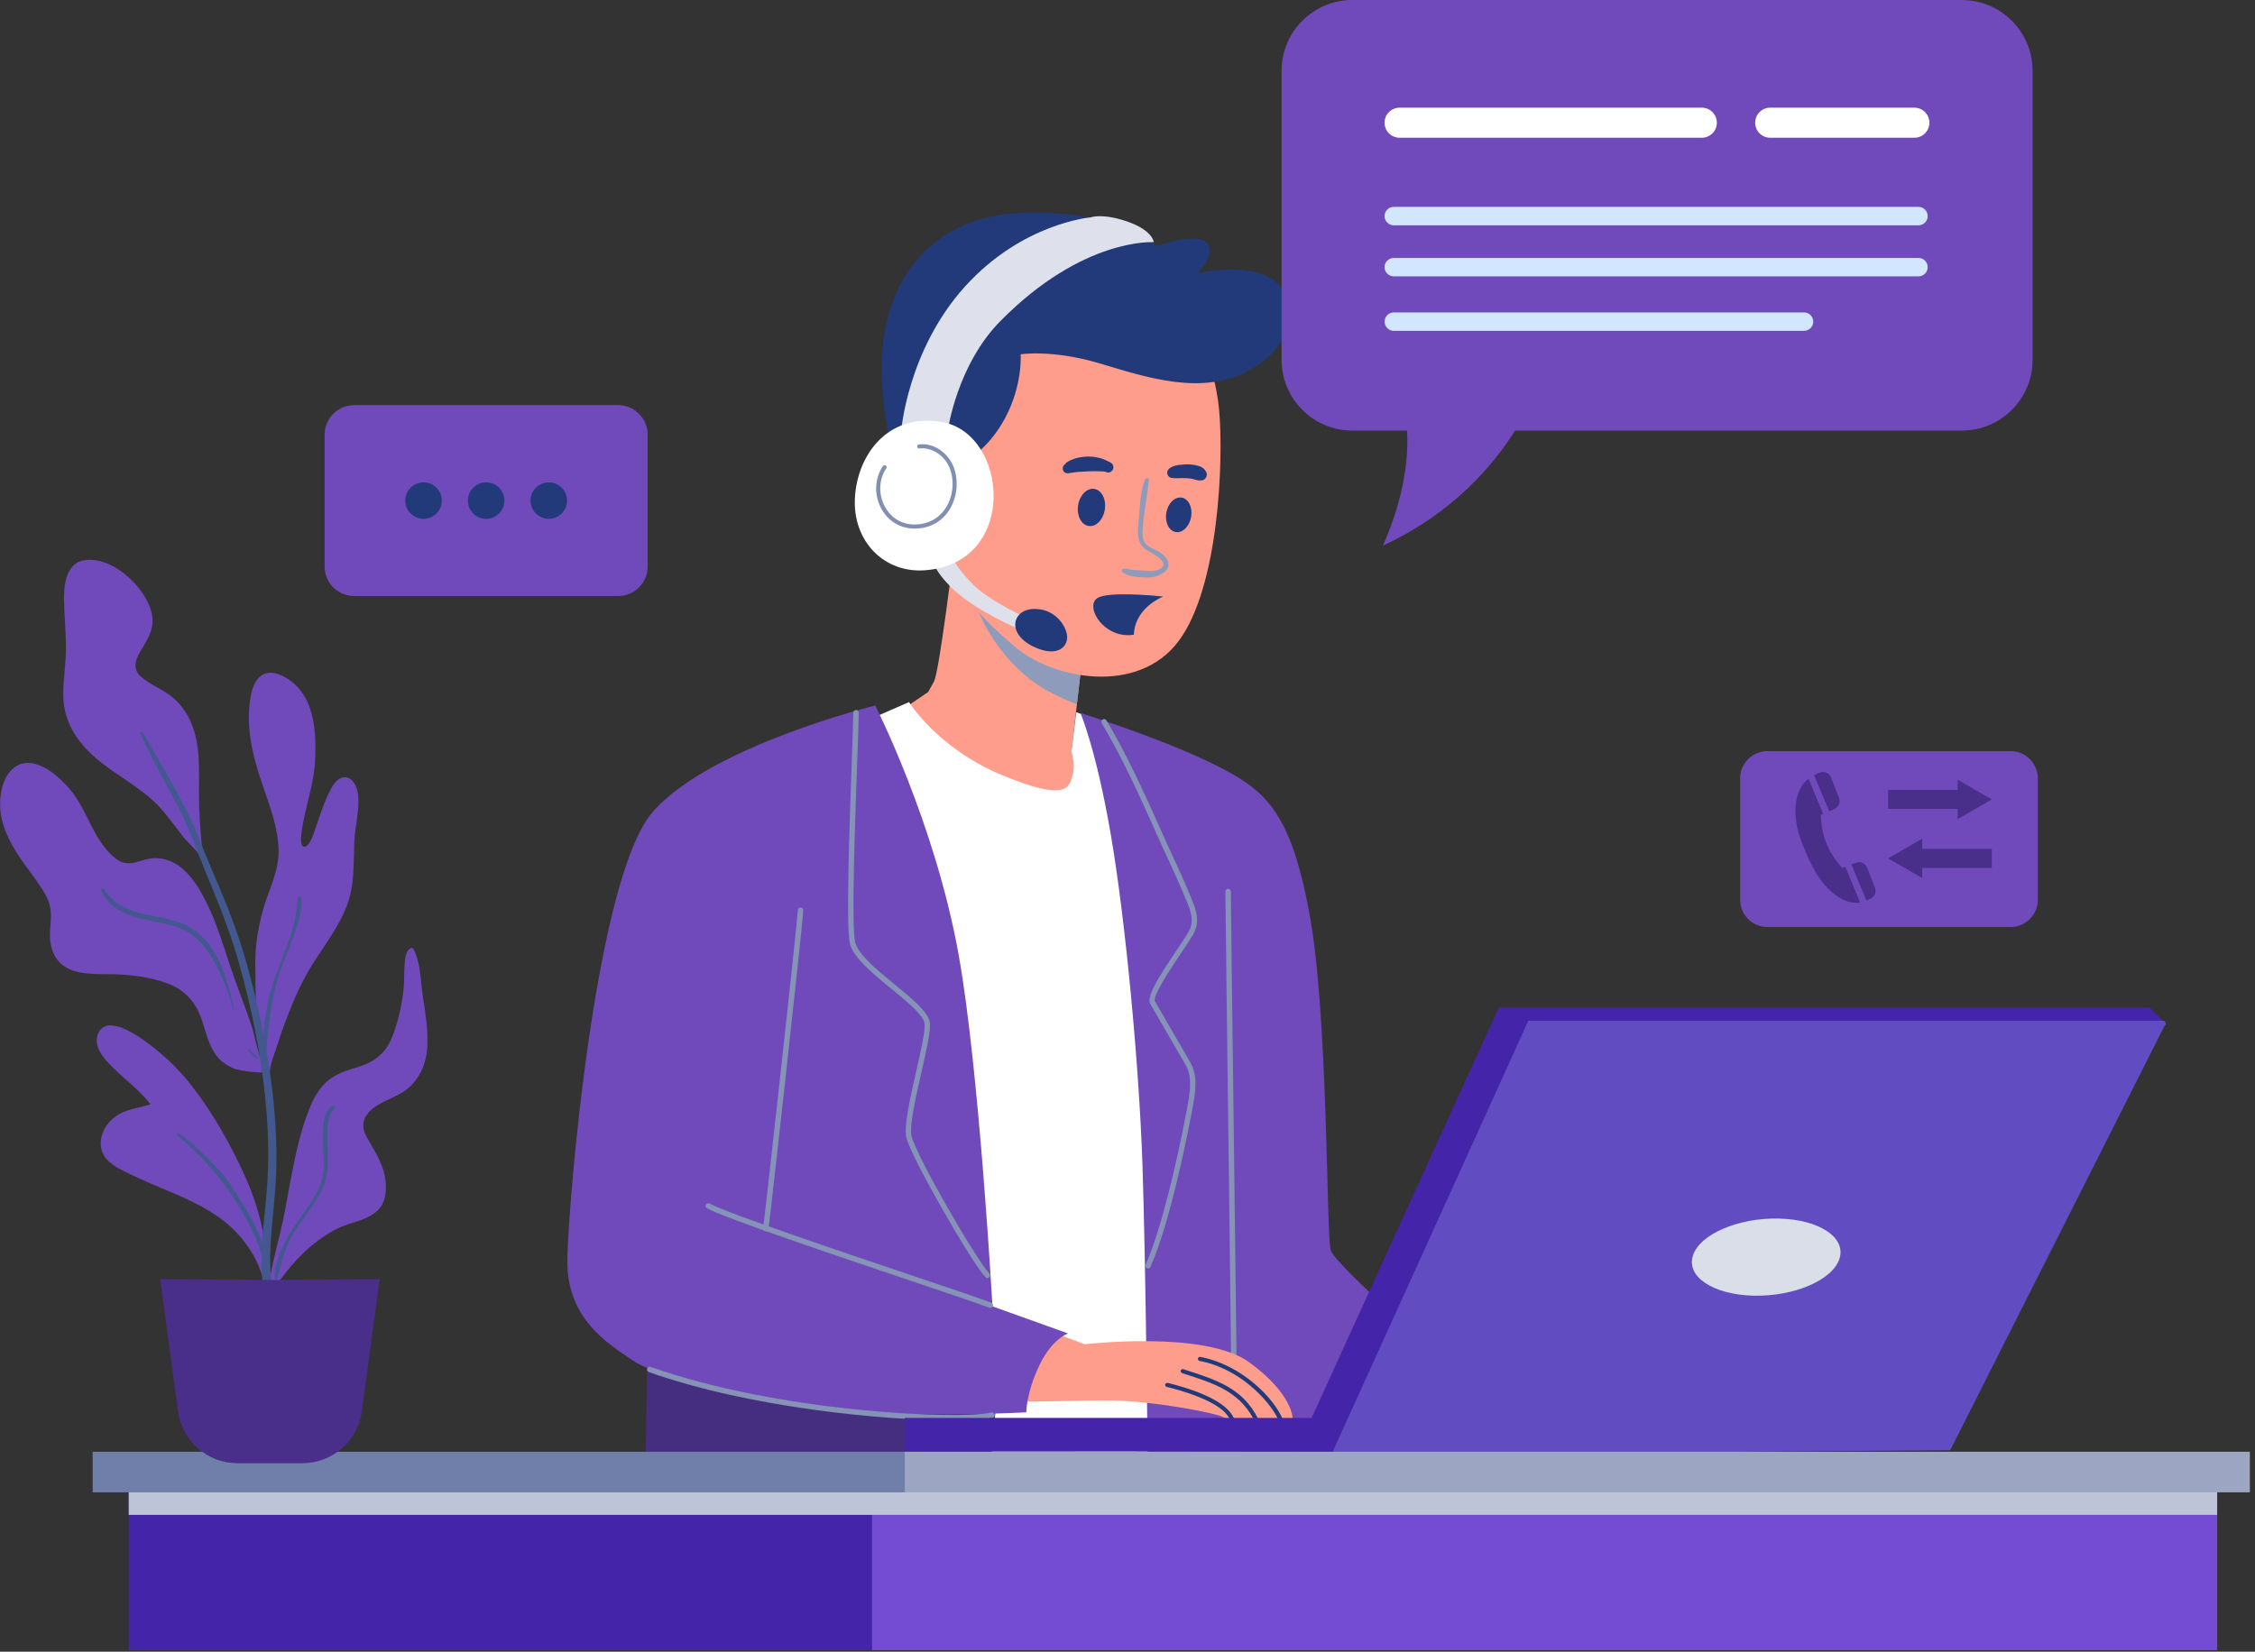 <svg width="202" height="148" viewBox="0 0 202 148" fill="none" xmlns="http://www.w3.org/2000/svg">
<rect x="0" y="0" width="202" height="148" fill="#333333" stroke="none"/>
<g clip-path="url(#clip0_270_149)">
<path d="M85.471 49.173C85.471 49.173 84.158 60.182 83.655 61.09C83.147 62.003 83.147 62.003 83.147 62.003L80.623 63.721C80.623 63.721 85.471 70.591 91.432 71.699C97.394 72.812 96.886 69.272 96.886 69.272L95.978 67.354L97.189 56.847C97.189 56.852 86.379 51.902 85.471 49.173Z" fill="#FF9D8C"/>
<path d="M77.489 64.629L81.429 62.911C81.429 62.911 83.953 67.051 89.812 69.478C95.67 71.904 95.773 70.488 96.075 69.478C96.378 68.467 95.973 67.359 95.973 67.359L96.407 63.824L98.751 64.605L106.884 130.392L85.974 131.402L77.489 64.629Z" fill="white"/>
<path d="M96.783 63.888C96.783 63.888 98.199 67.154 99.512 74.828C100.826 82.503 102.036 95.436 102.339 104.321C102.642 113.207 102.842 133.511 102.842 133.511C102.842 133.511 128.903 133.511 129.205 133.511C129.508 133.511 131.329 123.518 131.329 123.518C131.329 123.518 119.812 113.651 119.207 112.035C118.802 110.956 119.007 90.993 117.288 81.8C115.57 72.607 113.348 70.757 108.701 68.467C103.901 66.099 96.783 63.888 96.783 63.888Z" fill="#704ABA"/>
<path d="M110.522 121.946C110.385 121.946 110.277 121.838 110.277 121.702C110.277 120.979 110.15 110.717 110.024 100.796C109.901 90.871 109.77 80.609 109.77 79.886C109.77 79.749 109.877 79.642 110.014 79.642C110.15 79.642 110.258 79.749 110.258 79.886C110.258 80.609 110.385 90.871 110.512 100.791C110.634 110.717 110.766 120.979 110.766 121.702C110.766 121.833 110.658 121.946 110.522 121.946Z" fill="#8593B6"/>
<path d="M57.995 119.475L57.795 133.516H88.503C88.503 133.516 89.817 121.599 89.314 120.486C88.806 119.378 57.995 119.475 57.995 119.475Z" fill="#452E7F"/>
<path d="M92.17 60.792C93.419 61.803 95.133 62.608 96.466 63.102L97.189 56.852C97.189 56.852 89.07 53.132 86.316 50.369C86.892 53.508 88.308 57.673 92.17 60.792Z" fill="#8E9BBB"/>
<path d="M106.684 28.668C106.684 28.668 108.803 32.305 109.208 36.748C109.613 41.191 109.208 52.605 105.571 57.453C101.934 62.301 94.357 60.885 90.925 57.956C87.771 55.266 84.661 52.297 83.855 46.439C83.045 40.58 85.574 29.469 92.746 27.145C99.918 24.831 106.684 28.668 106.684 28.668Z" fill="#FF9D8C"/>
<path d="M115.794 127.17C115.794 127.17 115.438 127.17 114.896 127.155C114.769 127.15 114.627 127.155 114.481 127.15C113.959 127.135 113.324 127.121 112.684 127.101C112.543 127.096 112.396 127.091 112.255 127.087C111.62 127.072 111.078 127.15 110.57 127.121H110.556C110.448 127.116 110.292 127.131 110.165 127.135C110.102 127.14 110.043 127.145 110.004 127.14C109.711 127.087 109.652 127.018 109.335 126.877C108.925 126.691 103.374 125.451 98.858 125.48C94.347 125.5 90.3 125.807 89.641 125.256C88.977 124.694 88.576 119.026 92.428 118.655L97.164 120.452C97.164 120.452 107.978 119.168 111.942 122.092C115.916 125.017 115.794 127.17 115.794 127.17Z" fill="#FF9D8C"/>
<path d="M110.556 127.121C110.448 127.116 110.292 127.13 110.165 127.135C110.067 126.979 109.862 126.696 109.75 126.579C108.53 125.334 105.581 124.528 104.512 124.27C104.414 124.245 104.351 124.148 104.375 124.05C104.394 123.952 104.497 123.894 104.6 123.913C106.157 124.289 109.462 125.251 110.399 126.828C110.429 126.872 110.507 127.023 110.556 127.121Z" fill="#223A7A"/>
<path d="M112.684 127.096C112.543 127.092 112.396 127.092 112.255 127.082C110.922 124.65 108.74 123.952 106.049 123.088L105.888 123.034C105.796 123.005 105.742 122.898 105.771 122.8C105.8 122.707 105.903 122.654 106.006 122.683L106.162 122.737C109.008 123.654 111.303 124.387 112.684 127.096Z" fill="#223A7A"/>
<path d="M114.896 127.155C114.769 127.15 114.627 127.155 114.481 127.15C113.671 125.451 110.995 122.605 107.46 121.946C107.358 121.926 107.294 121.833 107.309 121.731C107.329 121.633 107.426 121.57 107.524 121.584C111.166 122.268 114.11 125.241 114.896 127.155Z" fill="#223A7A"/>
<path d="M86.277 41.449C86.277 41.449 88.498 40.39 90.065 37.407C91.633 34.429 91.428 31.748 91.428 31.748C91.428 31.748 94.254 31.294 98.497 32.559C102.739 33.823 107.788 35.537 112.03 33.115C116.273 30.689 116.273 26.803 114.203 25.187C111.884 23.376 107.285 24.479 107.285 24.479C107.285 24.479 109.052 22.761 108.095 21.75C107.133 20.739 103.652 22.053 103.652 22.053C103.652 22.053 99.41 18.669 91.379 19.075C83.348 19.48 79.51 25.084 79.056 31.348C78.602 37.612 80.872 43.876 80.872 43.876L86.277 41.449Z" fill="#223A7A"/>
<path d="M102.569 42.968C102.114 44.09 102.124 45.394 102.012 46.58C101.924 47.508 101.753 48.587 102.603 49.212C103.008 49.51 104.927 50.315 103.94 50.969C103.564 51.218 102.935 51.15 102.505 51.13C102.212 51.116 101.914 51.106 101.617 51.082C101.299 51.057 100.992 50.964 100.674 50.96C100.489 50.96 100.43 51.204 100.582 51.301C101.089 51.619 101.841 51.721 102.432 51.741C103.027 51.765 103.428 51.736 103.965 51.472C104.292 51.311 104.614 51.077 104.663 50.686C104.722 50.247 104.39 49.851 104.058 49.602C103.677 49.319 103.208 49.187 102.822 48.909C102.285 48.528 102.329 47.879 102.368 47.283C102.461 45.848 102.788 44.437 102.915 43.007C102.944 42.797 102.642 42.797 102.569 42.968Z" fill="#8E9BBB"/>
<path d="M106.699 46.326C106.547 47.176 105.927 47.781 105.317 47.674C104.702 47.566 104.331 46.785 104.477 45.936C104.629 45.086 105.249 44.481 105.859 44.588C106.474 44.696 106.85 45.472 106.699 46.326Z" fill="#223A7A"/>
<path d="M98.97 45.648C98.834 46.566 98.184 47.23 97.525 47.132C96.861 47.034 96.437 46.209 96.573 45.291C96.71 44.374 97.359 43.71 98.018 43.807C98.682 43.905 99.107 44.73 98.97 45.648Z" fill="#223A7A"/>
<path d="M104.902 42.816C105.376 42.894 105.849 42.816 106.328 42.85C106.44 42.86 106.557 42.875 106.67 42.885C106.753 42.894 106.518 42.86 106.631 42.88C106.655 42.885 106.679 42.889 106.704 42.889C106.762 42.899 106.821 42.914 106.879 42.928C106.982 42.953 107.08 42.992 107.182 43.011C107.275 43.031 107.377 43.056 107.47 43.051C107.524 43.046 107.573 43.036 107.626 43.031C107.592 43.036 107.563 43.041 107.529 43.051C107.529 43.06 107.705 43.031 107.724 43.031C107.993 42.968 108.163 42.655 108.085 42.392C108.066 42.313 108.032 42.25 107.983 42.186C107.963 42.162 107.944 42.133 107.919 42.108C107.939 42.128 107.958 42.152 107.978 42.172C107.958 42.142 107.939 42.118 107.915 42.089C107.89 42.045 107.851 42.006 107.807 41.981C107.768 41.952 107.734 41.923 107.695 41.894C107.568 41.806 107.407 41.757 107.255 41.718C106.972 41.645 106.679 41.61 106.386 41.605C106.098 41.605 105.81 41.635 105.527 41.674C105.273 41.708 104.995 41.796 104.79 41.947C104.634 42.064 104.536 42.216 104.56 42.421C104.58 42.587 104.717 42.782 104.902 42.816Z" fill="#223A7A"/>
<path d="M99.512 41.464C99.449 41.425 99.38 41.391 99.317 41.361C99.258 41.337 99.102 41.254 99.219 41.318C99.175 41.293 99.132 41.269 99.088 41.249C98.892 41.151 98.687 41.083 98.477 41.029C98.018 40.912 97.53 40.883 97.057 40.932C96.554 40.986 96.09 41.108 95.656 41.371C95.592 41.41 95.529 41.444 95.48 41.498C95.446 41.542 95.411 41.586 95.377 41.63C95.387 41.615 95.397 41.601 95.406 41.586C95.27 41.679 95.192 41.835 95.197 41.996C95.197 42.152 95.28 42.284 95.416 42.357C95.582 42.45 95.739 42.406 95.909 42.362C95.826 42.362 95.739 42.362 95.656 42.362C95.797 42.382 95.895 42.392 96.036 42.357C96.041 42.357 96.173 42.323 96.085 42.343C96.002 42.362 96.222 42.328 96.246 42.323C96.275 42.318 96.427 42.304 96.266 42.318C96.295 42.313 96.324 42.313 96.354 42.309C96.432 42.299 96.505 42.289 96.583 42.284C96.915 42.26 97.247 42.245 97.584 42.23C97.891 42.221 98.209 42.216 98.521 42.23C98.653 42.235 98.785 42.24 98.917 42.245C98.99 42.245 98.961 42.26 98.907 42.245C98.936 42.255 98.961 42.26 98.99 42.265C99.044 42.279 99.097 42.299 99.151 42.318C99.366 42.401 99.625 42.245 99.703 42.045C99.791 41.835 99.717 41.586 99.512 41.464Z" fill="#223A7A"/>
<path d="M101.909 55.505C102.373 54.572 103.218 53.889 104.189 53.45C103.345 53.362 99.346 52.995 98.341 53.567C97.213 54.206 98.551 56.784 100.884 56.911C101.128 56.926 101.353 56.906 101.568 56.872C101.587 56.403 101.695 55.939 101.909 55.505Z" fill="#223A7A"/>
<path d="M83.45 50.086C83.45 50.086 83.855 51.653 86.179 53.469C88.503 55.285 91.872 56.618 91.872 56.618L92.14 55.441C92.14 55.441 88.654 53.928 87.038 52.258C85.422 50.593 85.222 49.681 85.222 49.681L83.45 50.086Z" fill="#DEE1EB"/>
<path d="M92.541 54.568C94.41 54.48 95.455 55.959 95.582 56.916C95.714 57.873 94.816 58.947 92.712 58.005C90.105 56.828 90.671 54.651 92.541 54.568Z" fill="#223A7A"/>
<path d="M84.915 38.52C84.915 38.52 85.72 32.715 89.611 28.77C97.037 21.247 103.35 21.701 103.35 21.701C103.35 21.701 103.301 20.642 100.923 19.831C98.692 19.075 97.691 19.48 97.691 19.48C97.691 19.48 91.579 19.983 86.428 25.69C81.278 31.397 80.721 38.671 80.721 38.671L84.915 38.52Z" fill="#DEE1EB"/>
<path d="M84.358 37.812C79.496 36.987 76.781 40.79 76.581 44.632C76.381 48.47 79.168 51.389 82.894 51.096C91.281 50.437 90.319 38.823 84.358 37.812Z" fill="white"/>
<path d="M81.937 47.361C80.653 47.361 79.569 46.717 78.949 45.579C78.285 44.364 78.338 42.865 79.09 41.762C79.149 41.679 79.261 41.659 79.344 41.713C79.427 41.771 79.452 41.884 79.393 41.967C78.719 42.958 78.671 44.305 79.271 45.404C79.837 46.444 80.843 47.034 82.034 46.995C83.147 46.966 84.09 46.458 84.685 45.565C85.369 44.544 85.525 43.138 85.086 41.976C84.646 40.824 83.45 40.043 82.361 40.185C82.264 40.199 82.171 40.126 82.156 40.029C82.142 39.926 82.215 39.838 82.313 39.823C83.587 39.653 84.924 40.526 85.427 41.849C85.911 43.119 85.735 44.657 84.988 45.77C84.319 46.766 83.274 47.332 82.044 47.361C82.005 47.361 81.971 47.361 81.937 47.361Z" fill="#818FB3"/>
<path d="M78.402 63.214C78.402 63.214 63.653 66.851 58.502 72.71C53.352 78.568 50.925 107.456 50.823 112.811C50.72 118.167 54.46 120.388 56.681 121.902C58.903 123.415 68.701 126.144 76.581 126.55C84.461 126.955 91.935 126.55 91.935 126.55C91.935 126.55 91.911 124.831 93.122 122.307C94.245 119.964 95.67 119.48 95.67 119.48L88.903 117.054C88.903 117.054 87.717 95.821 85.872 85.54C83.753 73.72 78.402 63.214 78.402 63.214Z" fill="#704ABA"/>
<path d="M102.847 113.661C102.813 113.661 102.778 113.656 102.749 113.641C102.627 113.588 102.569 113.441 102.627 113.319C104.009 110.199 105.439 104.082 106.245 99.786L106.313 99.439C106.557 98.175 106.86 96.608 106.255 95.519C105.947 94.967 105.249 93.766 104.575 92.614C103.877 91.418 103.223 90.285 103.037 89.948C102.681 89.289 103.804 87.527 105.425 85.11C105.864 84.456 106.24 83.894 106.46 83.514C107.036 82.513 106.655 81.6 106.206 80.536L106.054 80.169C105.649 79.178 105.19 78.187 104.746 77.225C104.565 76.835 104.385 76.439 104.204 76.044C103.965 75.522 103.73 74.99 103.486 74.452C102.061 71.269 100.582 67.979 98.692 64.8C98.624 64.683 98.663 64.537 98.775 64.464C98.892 64.395 99.039 64.434 99.112 64.547C101.016 67.749 102.5 71.055 103.931 74.247C104.17 74.784 104.409 75.317 104.643 75.834C104.824 76.23 105.005 76.62 105.185 77.011C105.63 77.977 106.093 78.973 106.499 79.974L106.65 80.335C107.104 81.414 107.573 82.537 106.875 83.743C106.645 84.139 106.264 84.71 105.82 85.369C104.975 86.629 103.218 89.25 103.457 89.704C103.638 90.036 104.292 91.164 104.985 92.355C105.659 93.512 106.357 94.713 106.67 95.27C107.363 96.51 107.041 98.18 106.782 99.517L106.713 99.864C106.421 101.426 104.863 109.433 103.062 113.505C103.027 113.607 102.94 113.661 102.847 113.661Z" fill="#8593B6"/>
<path d="M88.449 114.52C88.386 114.52 88.323 114.496 88.279 114.447C87.131 113.29 81.595 103.706 81.185 101.905C80.96 100.918 81.527 98.414 82.073 95.992C82.498 94.118 82.938 92.179 82.811 91.652C82.625 90.866 81.209 89.709 79.837 88.591C78.182 87.239 76.474 85.842 76.142 84.583C75.766 83.152 76.088 74.198 76.298 68.276C76.376 66.148 76.434 64.463 76.434 63.863C76.434 63.726 76.542 63.619 76.679 63.619C76.815 63.619 76.923 63.726 76.923 63.863C76.923 64.473 76.864 66.158 76.786 68.291C76.586 73.827 76.254 83.094 76.61 84.456C76.903 85.559 78.622 86.965 80.14 88.205C81.639 89.431 83.05 90.583 83.274 91.53C83.426 92.165 83.016 93.986 82.537 96.09C82.025 98.345 81.448 100.904 81.649 101.782C82.054 103.55 87.488 112.953 88.615 114.09C88.708 114.188 88.708 114.339 88.615 114.437C88.576 114.496 88.513 114.52 88.449 114.52Z" fill="#8593B6"/>
<path d="M68.604 110.326C68.594 110.326 68.579 110.326 68.569 110.326C68.438 110.307 68.345 110.185 68.359 110.048C68.54 108.779 71.343 83.489 71.469 81.551C71.479 81.414 71.596 81.312 71.728 81.322C71.865 81.331 71.963 81.448 71.958 81.58C71.831 83.519 69.023 108.842 68.843 110.111C68.828 110.238 68.721 110.326 68.604 110.326Z" fill="#8593B6"/>
<path d="M88.703 117.195C88.674 117.195 88.64 117.19 88.611 117.176C87.99 116.922 85.247 115.999 81.776 114.828C74.765 112.465 65.167 109.228 63.341 108.276C63.219 108.212 63.175 108.066 63.238 107.949C63.302 107.827 63.448 107.783 63.565 107.846C65.357 108.779 75.331 112.142 81.932 114.369C85.413 115.545 88.161 116.468 88.796 116.727C88.923 116.775 88.982 116.922 88.933 117.044C88.889 117.137 88.801 117.195 88.703 117.195Z" fill="#8593B6"/>
<path d="M85.335 127.267C79.164 127.267 67.207 126.154 58.122 122.942C57.995 122.898 57.926 122.756 57.975 122.629C58.019 122.502 58.161 122.434 58.288 122.483C69.766 126.545 85.823 127.238 88.811 126.564C88.943 126.535 89.074 126.618 89.104 126.75C89.133 126.882 89.05 127.013 88.918 127.043C88.264 127.184 87.009 127.267 85.335 127.267Z" fill="#8593B6"/>
<path d="M194.006 91.701L174.697 129.948L118.401 130.353L135.772 91.159L194.006 91.701Z" fill="#624CC1"/>
<path d="M81.038 130.114L81.048 127.052H117.493L134.258 90.285H192.541L194.006 91.701H137.071L119.646 130.084C119.646 130.084 81.038 130.016 81.038 130.114Z" fill="#4424A8"/>
<path d="M164.772 112.806C164.137 114.715 160.685 116.19 157.063 116.097C153.44 116.004 151.019 114.388 151.658 112.479C152.293 110.57 155.745 109.096 159.367 109.189C162.99 109.277 165.406 110.897 164.772 112.806Z" fill="#D9DEE8"/>
<path d="M119.646 130.328C119.612 130.328 119.578 130.323 119.544 130.309C119.422 130.255 119.368 130.109 119.422 129.987L136.909 91.462H193.757C193.894 91.462 194.001 91.569 194.001 91.706C194.001 91.843 193.894 91.95 193.757 91.95H137.222L119.861 130.192C119.827 130.275 119.739 130.328 119.646 130.328Z" fill="#624CC1"/>
<path d="M78.5 133.014H11.532V147.86H78.5V133.014Z" fill="#4424A8"/>
<path d="M198.61 133.014H78.119V147.86H198.61V133.014Z" fill="#734CD3"/>
<path d="M78.5 133.014H78.119H11.532V135.738H78.119H78.5H198.61V133.014H78.5Z" fill="#BDC4D7"/>
<path d="M81.429 130.084H8.3V133.721H81.429V130.084Z" fill="#6F7FA9"/>
<path d="M201.539 130.084H81.048V133.721H201.539V130.084Z" fill="#9CA6C3"/>
</g>
<g clip-path="url(#clip1_270_149)">
<path d="M180.106 83.064H158.322C156.975 83.064 155.881 81.971 155.881 80.623V69.746C155.881 68.398 156.975 67.305 158.322 67.305H180.106C181.454 67.305 182.548 68.398 182.548 69.746V80.623C182.548 81.971 181.454 83.064 180.106 83.064Z" fill="#704ABA"/>
<path d="M169.131 72.48H175.366V73.393L178.422 71.63L175.366 69.868V70.776H169.131V72.48Z" fill="#492F89"/>
<path d="M178.422 76.064H172.188V75.15L169.131 76.913L172.188 78.675V77.767H178.422V76.064Z" fill="#492F89"/>
<path d="M165.304 77.67L165.006 77.777C165.006 77.777 164.078 76.722 163.6 75.57C163.122 74.418 163.102 73.017 163.102 73.017L163.317 72.924L161.999 69.77C161.764 69.956 161.54 70.19 161.359 70.498C160.612 71.757 160.685 73.696 161.437 75.585C162.189 77.474 162.99 79.164 164.454 80.223C165.318 80.848 166.061 80.96 166.632 80.868L165.304 77.67Z" fill="#492F89"/>
<path d="M166.251 77.299L165.841 77.45L167.188 80.682C167.34 80.633 167.476 80.57 167.598 80.506C167.945 80.316 168.101 79.896 167.955 79.525L167.252 77.748C167.091 77.352 166.646 77.152 166.251 77.299Z" fill="#492F89"/>
<path d="M163.034 69.214C162.868 69.272 162.687 69.355 162.506 69.463L163.854 72.685L164.308 72.495C164.703 72.329 164.889 71.884 164.737 71.484L164.03 69.668C163.873 69.277 163.429 69.072 163.034 69.214Z" fill="#492F89"/>
<path d="M8.495 67.852C10.409 69.536 12.835 70.615 14.514 72.563C15.174 73.329 15.769 74.145 16.384 74.95C16.834 75.536 18.025 76.508 18.215 77.24C18.298 77.562 18.284 77.123 18.196 76.801C18.191 76.786 18.186 76.776 18.181 76.762C18.015 75.273 17.893 73.779 17.839 72.28C17.785 70.786 17.878 69.287 17.785 67.798C17.654 65.694 16.995 63.658 15.276 62.34C14.436 61.695 13.357 61.305 12.581 60.587C11.849 59.909 12.142 59.132 12.571 58.376C12.977 57.668 13.465 56.969 13.621 56.154C13.802 55.227 13.45 54.27 12.982 53.484C11.981 51.804 9.764 49.929 7.66 50.183C5.907 50.393 5.707 52.414 5.736 53.821C5.761 55.188 5.898 56.555 5.907 57.922C5.922 59.328 5.683 60.709 5.663 62.11C5.644 64.493 6.747 66.309 8.495 67.852Z" fill="#704ABA"/>
<path d="M26.29 89.714C26.822 88.44 27.438 87.253 28.189 86.096C29.22 84.51 30.367 82.962 31.06 81.185C31.768 79.369 31.665 77.431 31.734 75.522C31.783 74.116 32.203 72.719 32.09 71.308C32.036 70.635 31.646 69.541 30.772 69.653C30.093 69.741 29.688 70.581 29.429 71.123C28.975 72.06 28.658 73.061 28.321 74.047C28.189 74.433 28.062 74.823 27.896 75.195C27.799 75.409 27.491 75.937 27.198 75.868C26.7 75.746 27.154 73.72 27.228 73.359C27.599 71.557 28.155 69.883 28.233 68.028C28.346 65.338 28.136 62.14 25.504 60.665C24.816 60.28 23.947 60.05 23.293 60.626C22.648 61.193 22.468 62.174 22.37 62.984C22.077 65.469 22.663 67.818 23.459 70.156C24.118 72.085 24.899 74.076 24.957 76.142C25.011 78.129 23.981 79.886 23.493 81.766C22.721 84.754 22.878 86.34 22.878 87.307C22.873 88.518 22.917 89.719 23.005 90.93C23.087 92.043 23.18 93.151 23.317 94.259C23.346 94.484 23.371 94.718 23.4 94.953C22.97 93.922 22.824 92.746 22.468 91.711C21.838 89.875 21.11 88.074 20.505 86.228C20.007 84.705 19.533 83.167 18.879 81.698C18.264 80.321 17.517 78.866 16.365 77.855C15.667 77.245 14.827 76.889 13.895 76.894C13.299 76.898 12.762 77.103 12.195 77.255C11.497 77.44 10.946 77.377 10.37 76.933C8.485 75.483 7.909 72.885 6.518 71.05C5.478 69.683 3.007 67.349 1.191 68.843C0.229 69.634 -0.039 71.162 0.015 72.338C0.078 73.808 0.723 75.156 1.484 76.386C2.299 77.694 3.349 78.866 4.096 80.209C4.54 81.004 4.609 81.766 4.535 82.659C4.467 83.504 4.394 84.319 4.682 85.135C5.546 87.581 8.246 87.239 10.345 87.302C11.815 87.346 13.387 87.566 14.783 88.034C16.394 88.576 17.444 89.626 18.02 91.218C18.435 92.37 18.66 93.678 19.445 94.66C19.817 95.118 20.305 95.46 20.842 95.7C21.662 96.061 24.157 96.217 24.171 95.992C24.235 95.231 24.596 94.425 24.821 93.703C25.241 92.35 25.743 91.027 26.29 89.714Z" fill="#704ABA"/>
<path d="M37.876 89.255C37.661 87.859 37.7 86.316 37.036 85.032C36.987 84.939 36.865 84.915 36.777 84.964C36.303 85.227 36.284 85.994 36.245 86.463C36.181 87.244 36.23 88.025 36.133 88.801C35.967 90.168 35.649 91.574 35.156 92.858C34.6 94.313 33.589 95.138 32.12 95.592C31.177 95.885 30.25 96.139 29.459 96.764C28.751 97.325 28.263 98.097 27.901 98.912C26.92 101.114 26.451 103.569 25.997 105.923C25.69 107.504 25.441 109.096 25.055 110.663C24.669 112.23 24.259 113.788 24.04 115.389C24 115.472 23.962 115.55 23.927 115.633C23.825 115.872 24.201 115.999 24.328 115.804C25.846 113.47 27.691 111.371 30.215 110.087C31.353 109.506 32.867 109.384 33.819 108.471C34.541 107.778 34.639 106.718 34.531 105.771C34.39 104.531 33.794 103.511 33.174 102.451C32.832 101.87 32.432 101.25 32.569 100.543C32.7 99.879 33.252 99.385 33.799 99.044C34.849 98.394 36.074 98.102 36.928 97.164C37.724 96.295 38.168 95.206 38.256 94.035C38.388 92.472 38.115 90.798 37.876 89.255Z" fill="#704ABA"/>
<path d="M17.195 97.315C15.857 95.592 14.241 94.103 12.425 92.897C11.453 92.253 9.169 90.983 8.705 92.882C8.436 93.996 9.525 95.089 10.243 95.787C11.322 96.837 12.566 97.74 13.475 98.951C12.347 99.312 11.17 99.381 10.194 100.157C9.037 101.08 8.514 102.857 9.667 103.989C10.228 104.541 10.97 104.878 11.663 105.215C12.571 105.654 13.494 106.05 14.422 106.44C16.428 107.28 18.459 108.129 20.168 109.501C21.911 110.898 23.551 113.265 23.688 115.545C23.703 115.765 23.62 115.565 23.747 115.467C23.82 115.531 24.054 115.418 24.054 115.291C24.02 111.908 23.41 108.681 22.028 105.581C20.744 102.7 19.128 99.805 17.195 97.315Z" fill="#704ABA"/>
<path d="M12.571 65.796C13.309 67.329 14.08 68.828 14.9 70.322C15.691 71.762 16.477 73.188 17.068 74.726C17.795 76.615 18.557 78.475 19.323 80.35C20.124 82.298 20.837 84.28 21.408 86.306C22.526 90.261 23.356 94.328 23.766 98.419C23.976 100.498 24.069 102.588 24.01 104.678C23.966 106.308 23.781 107.924 23.63 109.55C23.468 111.239 23.356 112.953 23.498 114.647C23.615 116.063 23.839 117.752 24.943 118.763C25.158 118.963 25.465 118.714 25.338 118.46C24.03 115.78 24.103 112.855 24.352 109.95C24.489 108.344 24.679 106.748 24.738 105.137C24.806 103.086 24.728 101.031 24.533 98.99C24.152 94.977 23.351 91.013 22.316 87.121C21.784 85.125 21.125 83.167 20.368 81.248C19.607 79.325 18.728 77.45 17.991 75.517C16.658 72.016 14.627 68.916 12.825 65.655C12.733 65.479 12.488 65.63 12.571 65.796Z" fill="#43588E"/>
<path d="M23.83 94.41C24.04 91.862 24.269 89.406 25.123 86.98C25.524 85.847 26.007 84.744 26.398 83.606C26.715 82.664 27.193 81.375 26.949 80.374C26.92 80.262 26.759 80.267 26.73 80.374C26.564 80.946 26.583 81.57 26.466 82.156C26.349 82.728 26.198 83.284 26.022 83.841C25.646 85.017 25.153 86.145 24.728 87.307C23.903 89.548 23.478 92.028 23.659 94.41C23.664 94.523 23.82 94.523 23.83 94.41Z" fill="#43588E"/>
<path d="M9.066 79.769C10.077 82.21 13.118 82.352 15.335 82.898C16.916 83.289 18.083 84.344 18.923 85.716C19.841 87.214 20.461 88.972 20.974 90.647C20.978 90.666 21.008 90.656 21.003 90.637C20.383 87.707 19.494 84.183 16.477 82.82C14.056 81.727 10.868 82.278 9.325 79.662C9.242 79.53 9.003 79.618 9.066 79.769Z" fill="#43588E"/>
<path d="M22.233 94.025C22.355 94.186 22.463 94.357 22.59 94.518C22.653 94.596 22.712 94.669 22.79 94.733C22.868 94.796 22.961 94.879 23.073 94.874C23.117 94.874 23.151 94.821 23.127 94.782C23.078 94.699 22.985 94.65 22.917 94.591C22.843 94.528 22.77 94.464 22.702 94.396C22.56 94.264 22.433 94.118 22.292 93.981C22.258 93.957 22.209 93.991 22.233 94.025Z" fill="#43588E"/>
<path d="M15.906 101.773C17.649 103.203 19.26 104.897 20.539 106.757C21.149 107.646 21.716 108.583 22.228 109.53C22.785 110.565 23.156 111.659 23.59 112.748C23.625 112.831 23.776 112.831 23.761 112.723C23.517 110.424 22.062 108.456 20.9 106.543C20.295 105.551 19.543 104.751 18.733 103.921C17.898 103.066 17.044 102.256 16.067 101.568C15.945 101.485 15.794 101.68 15.906 101.773Z" fill="#43588E"/>
<path d="M29.8 99.068C28.961 99.547 28.931 100.87 28.917 101.719C28.887 103.35 29.288 104.878 28.575 106.43C27.931 107.832 26.901 109.003 26.09 110.302C25.333 111.522 24.581 113.08 24.601 114.544C24.601 114.627 24.733 114.676 24.772 114.588C25.079 113.924 25.187 113.168 25.407 112.47C25.651 111.684 25.997 110.971 26.442 110.282C27.223 109.072 28.18 107.973 28.814 106.674C29.483 105.303 29.386 103.945 29.342 102.461C29.312 101.514 29.22 99.991 29.981 99.288C30.088 99.18 29.937 98.99 29.8 99.068Z" fill="#43588E"/>
<path d="M24.181 114.696C20.798 114.647 14.349 114.613 14.349 114.613L15.945 126.457C16.306 129.122 18.576 131.109 21.267 131.109H24.044H24.313H27.091C29.781 131.109 32.056 129.122 32.412 126.457L34.009 114.613C34.014 114.613 27.564 114.652 24.181 114.696Z" fill="#492F89"/>
<path d="M55.368 53.406H31.729C30.264 53.406 29.078 52.219 29.078 50.755V38.955C29.078 37.49 30.264 36.303 31.729 36.303H55.368C56.833 36.303 58.019 37.49 58.019 38.955V50.755C58.019 52.224 56.833 53.406 55.368 53.406Z" fill="#704ABA"/>
<path d="M37.939 46.492C38.842 46.492 39.575 45.76 39.575 44.857C39.575 43.954 38.842 43.221 37.939 43.221C37.036 43.221 36.303 43.954 36.303 44.857C36.303 45.76 37.036 46.492 37.939 46.492Z" fill="#223A7A"/>
<path d="M43.548 46.492C44.452 46.492 45.184 45.76 45.184 44.857C45.184 43.954 44.452 43.221 43.548 43.221C42.645 43.221 41.913 43.954 41.913 44.857C41.913 45.76 42.645 46.492 43.548 46.492Z" fill="#223A7A"/>
<path d="M49.158 46.492C50.061 46.492 50.794 45.76 50.794 44.857C50.794 43.954 50.061 43.221 49.158 43.221C48.255 43.221 47.523 43.954 47.523 44.857C47.523 45.76 48.255 46.492 49.158 46.492Z" fill="#223A7A"/>
<path d="M175.727 0H121.15C117.644 0 114.803 2.841 114.803 6.347V32.237C114.803 35.742 117.644 38.583 121.15 38.583H126.042C126.178 40.932 125.842 44.422 123.884 48.885C130.192 45.975 133.819 41.61 135.718 38.583H175.732C179.237 38.583 182.079 35.742 182.079 32.237V6.347C182.074 2.841 179.232 0 175.727 0Z" fill="#704ABA"/>
<path d="M152.444 12.342H125.373C124.631 12.342 124.025 11.737 124.025 10.995C124.025 10.252 124.631 9.647 125.373 9.647H152.444C153.186 9.647 153.792 10.252 153.792 10.995C153.792 11.737 153.191 12.342 152.444 12.342Z" fill="white"/>
<path d="M171.856 20.188H124.851C124.396 20.188 124.025 19.817 124.025 19.363C124.025 18.909 124.396 18.538 124.851 18.538H171.856C172.31 18.538 172.681 18.909 172.681 19.363C172.681 19.817 172.31 20.188 171.856 20.188Z" fill="#D2E6FF"/>
<path d="M171.856 24.762H124.851C124.396 24.762 124.025 24.391 124.025 23.937C124.025 23.483 124.396 23.112 124.851 23.112H171.856C172.31 23.112 172.681 23.483 172.681 23.937C172.681 24.396 172.31 24.762 171.856 24.762Z" fill="#D2E6FF"/>
<path d="M161.603 29.644H124.855C124.401 29.644 124.03 29.273 124.03 28.819C124.03 28.365 124.401 27.994 124.855 27.994H161.603C162.057 27.994 162.428 28.365 162.428 28.819C162.428 29.278 162.057 29.644 161.603 29.644Z" fill="#D2E6FF"/>
<path d="M171.485 12.342H158.571C157.829 12.342 157.224 11.737 157.224 10.995C157.224 10.252 157.829 9.647 158.571 9.647H171.485C172.227 9.647 172.832 10.252 172.832 10.995C172.832 11.737 172.232 12.342 171.485 12.342Z" fill="white"/>
</g>
<defs>
<clipPath id="clip0_270_149">
<rect width="193.239" height="128.82" fill="white" transform="translate(8.3 19.04)"/>
</clipPath>
<clipPath id="clip1_270_149">
<rect width="182.547" height="131.109" fill="white"/>
</clipPath>
</defs>
</svg>
